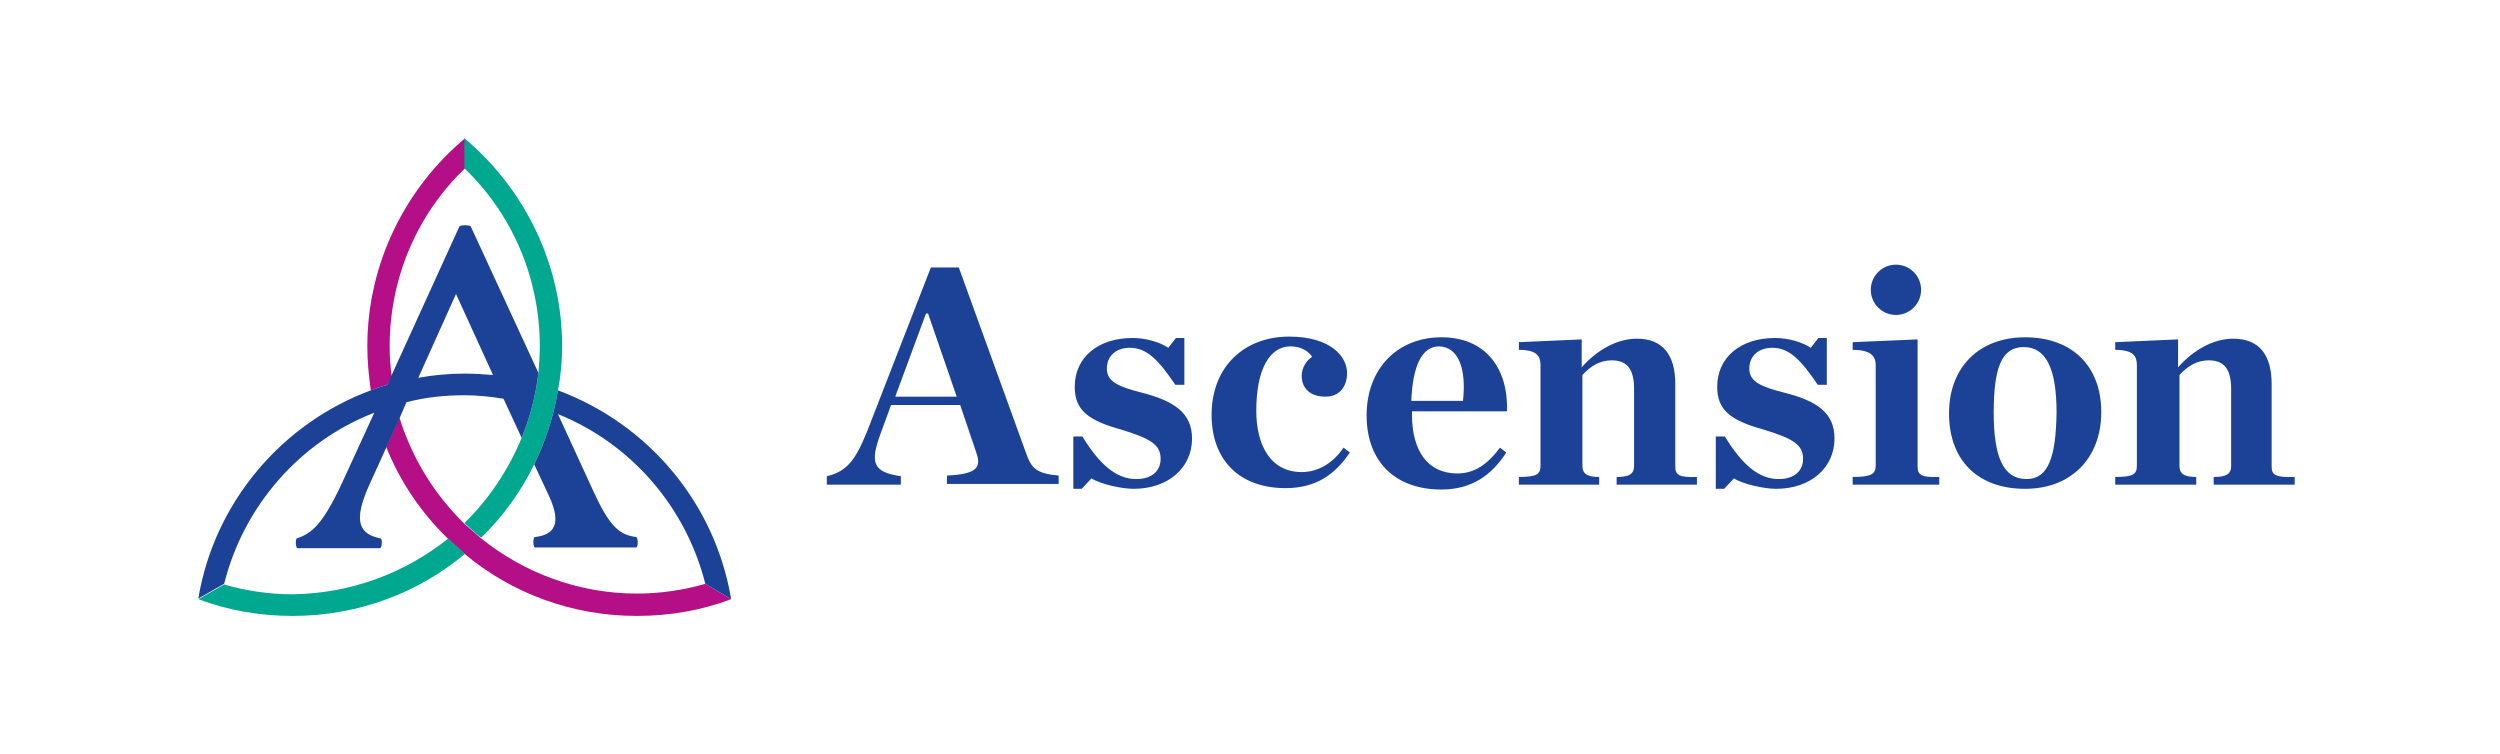 <svg width="358" height="108" viewBox="0 0 358 108" fill="none" xmlns="http://www.w3.org/2000/svg">
<path fill-rule="evenodd" clip-rule="evenodd" d="M53.1 55.9C53.9 55.6 54.7 55.3 55.5 55.1L56.1 53.9C55.9 52.5 55.8 51.1 55.8 49.6C55.8 39.6 59.9 30.5 66.6 24.1V19.8C58.1 26.9 52.6 37.7 52.6 49.6C52.6 51.7 52.8 53.8 53.1 55.9ZM68.9 77.1C75 82 82.8 85 91.2 85C94.6 85 97.9 84.5 101 83.6L104.7 85.8C100.5 87.4 95.9 88.2 91.2 88.2C81.8 88.2 73.2 84.9 66.5 79.3C65.7 78.6 64.9 77.9 64.1 77.1C60.3 73.4 57.3 69 55.3 64L57.2 59.8C59 65.6 62.2 70.8 66.5 75L68.9 77.1Z" fill="#B40F87"/>
<path fill-rule="evenodd" clip-rule="evenodd" d="M66.5 19.8C75 26.9 80.5 37.7 80.5 49.6C80.5 51.7 80.3 53.9 79.9 55.9C79.3 59.6 78.1 63.2 76.5 66.5C74.6 70.4 72 74 68.9 77C68.367 76.6 67.833 76.111 67.3 75.622C67.033 75.378 66.767 75.133 66.5 74.9C70 71.5 72.8 67.3 74.7 62.7C75.9 59.8 76.7 56.7 77.1 53.4C77.2 52.2 77.3 50.9 77.3 49.6C77.3 39.6 73.2 30.5 66.5 24.1V19.8ZM66.6 79.3C65.8 78.6 65 77.9 64.2 77.1C58.1 82 50.3 85 41.9 85.1C38.5 85.1 35.2 84.6 32.1 83.7L28.4 85.8C32.6 87.4 37.2 88.2 41.9 88.2C51.3 88.2 59.9 84.9 66.6 79.3L66.6 79.3Z" fill="#00A890"/>
<path fill-rule="evenodd" clip-rule="evenodd" d="M77.1 53.4C76.7 56.7 75.9 59.8 74.7 62.7L72.1 57.1C70.3 56.8 68.4 56.6 66.5 56.6C63.6 56.6 60.9 56.9 58.2 57.6L57.3 59.7L55.4 63.9L52.9 69.4C50.4 74.9 51.6 76.5 54.5 77.1C54.8 77.2 54.7 78.5 54.4 78.5H42.6C42.3 78.4 42.3 77.2 42.5 77.1C44.6 76.4 46.2 75.2 49.1 68.9L53.6 59.1C43 63.2 34.9 72.4 32.1 83.6L28.4 85.7C30.7 71.9 40.4 60.6 53.1 55.9C53.9 55.6 54.7 55.3 55.5 55.1L56 53.9L65.8 32.4C66.1 32.2 67.1 32.2 67.4 32.4L77.1 53.4ZM104.7 85.8L101 83.6C98.2 72.5 90.3 63.5 79.9 59.3L85 70.4C87.3 75.4 88.7 76.6 91.1 76.9C91.4 77 91.4 78.4 91.1 78.4H76.6C76.3 78.3 76.3 76.9 76.6 76.9C79.4 76.6 80.4 75 78.7 71.2L76.5 66.5C78.1 63.2 79.3 59.6 79.9 55.9C92.8 60.7 102.4 72 104.7 85.8ZM65.3 42.1L70.6 53.7C69.3 53.6 67.9 53.5 66.6 53.5C64.3 53.5 62.1 53.7 59.9 54.1L65.3 42.1Z" fill="#1B4297"/>
<path fill-rule="evenodd" clip-rule="evenodd" d="M271.5 45.1C273.488 45.1 275.1 43.488 275.1 41.5C275.1 39.512 273.488 37.9 271.5 37.9C269.512 37.9 267.9 39.512 267.9 41.5C267.9 43.488 269.512 45.1 271.5 45.1ZM146.9 64.8L137.3 38.3H133.3L124.2 61.7C122.5 65.9 121.3 67.5 118.4 68.2V69.4H129V68.2C125.1 67.6 124.5 66.4 126.1 62.1L127.6 58H137.5L139.8 64.8C140.6 67 139.8 67.9 135.6 68.1V69.3H151.6V68.1C148.4 67.8 147.7 67.1 146.9 64.8ZM128.2 56.8L132.6 44.9H132.9L137 56.8H128.2ZM158.5 52.8C158.5 54.7 160.3 55.4 163.4 56.2C168.1 57.4 170.7 59.1 170.7 62.8C170.7 66.9 167.4 70 162.3 70C160.6 70 157.5 69.3 156.3 68.5L154.9 70H153.7V62.5H155C157.5 66.6 159.9 68.6 162.7 68.6C165 68.6 166.2 67.4 166.2 65.7C166.2 63.7 164.8 62.8 160.5 61.5C155.8 60.2 153.9 58.7 153.9 55.4C153.9 51.2 157.2 48.4 162.2 48.4C164.1 48.4 166.1 49 167.3 49.8L168.4 48.4H169.6V55.1H168.3C166 51.7 164.3 49.8 161.8 49.8C159.9 49.8 158.5 50.9 158.5 52.8ZM186.4 67.6C181.9 67.6 179.9 63.7 179.9 58.8C179.9 52.9 181.8 49.6 184.8 49.6C186.3 49.6 187.4 50.3 187.9 51.1C187.2 51.5 186.4 52.6 186.4 53.8C186.4 55.5 187.5 56.8 189.8 56.8C191.8 56.8 192.9 55.4 192.9 53.4C192.9 51.1 190.6 48.2 184.6 48.2C178.2 48.2 173.5 52.5 173.5 59.4C173.5 65.9 177.5 69.9 184.1 69.9C188.5 69.9 191.2 67.9 193.3 64.8L192.4 64.1C190.9 66.3 188.8 67.6 186.4 67.6ZM206.4 48.3C200.3 48.3 195.7 52.6 195.7 59.5C195.7 66.1 199.8 70.1 206.4 70.1C210.9 70.1 213.7 67.9 215.7 64.8L214.8 64.1C213.1 66.4 211.2 67.8 208.7 67.8C204.4 67.8 202.2 64.5 202.2 59.4V58.9H215.8C216 52.8 212.8 48.3 206.4 48.3ZM209.5 57.4H202.1C202.3 52.4 203.6 49.6 206.1 49.6C208.9 49.7 210 52.9 209.5 57.4ZM239.9 66.8V55C239.9 50.8 238.1 48.5 234.4 48.5C231.5 48.5 228.6 50.2 226.5 52.6V48.6L217.5 49V50.1C220.1 50.1 220.6 51 220.6 52.3V66.7C220.6 67.9 220.1 68.3 217.5 68.3V69.4H229V68.3C227.2 68.3 226.6 67.8 226.6 66.7V53.7C227.8 52.4 229.1 51.6 230.8 51.6C233.1 51.6 234 53 234 55.7V66.7C234 67.9 233.3 68.3 231.5 68.3V69.4H243V68.3C240.4 68.4 239.9 68 239.9 66.8ZM250.5 52.8C250.5 54.7 252.3 55.4 255.4 56.2C260.2 57.4 262.7 59.1 262.7 62.8C262.7 66.9 259.4 70 254.3 70C252.6 70 249.5 69.3 248.3 68.5L246.9 70H245.7V62.5H247C249.5 66.6 251.9 68.6 254.7 68.6C257 68.6 258.2 67.4 258.2 65.7C258.2 63.7 256.8 62.8 252.5 61.5C247.8 60.2 245.9 58.7 245.9 55.4C245.9 51.2 249.2 48.4 254.2 48.4C256.1 48.4 258.1 49 259.3 49.8L260.4 48.4H261.6V55.1H260.3C258 51.7 256.3 49.8 253.8 49.8C251.9 49.8 250.5 50.9 250.5 52.8ZM274.6 66.8V48.6L265.3 49V50.1C267.9 50.1 268.6 51 268.6 52.3V66.7C268.6 67.9 267.9 68.3 265.3 68.3V69.4H277.7V68.3C275.1 68.4 274.6 68 274.6 66.8ZM290 48.3C283.4 48.3 279.1 52.6 279.1 59.2C279.1 65.9 283.2 70 290 70C296.5 70 300.9 65.7 300.9 59C300.9 52.4 296.7 48.3 290 48.3ZM290.2 68.6C286.9 68.6 285.5 65.5 285.5 59.1C285.5 52.7 286.6 49.7 289.8 49.7C293 49.7 294.5 52.8 294.5 59.1C294.4 65.5 293.3 68.6 290.2 68.6ZM325.3 66.8V55C325.3 50.8 323.5 48.5 319.8 48.5C316.9 48.5 314 50.2 311.9 52.6V48.6L302.9 49V50.1C305.5 50.1 306 51 306 52.3V66.7C306 67.9 305.5 68.3 302.9 68.3V69.4H314.5V68.3C312.7 68.3 312.1 67.8 312.1 66.7V53.7C313.3 52.4 314.6 51.6 316.3 51.6C318.6 51.6 319.5 53 319.5 55.7V66.7C319.5 67.9 318.8 68.3 317 68.3V69.4H328.6V68.3C325.8 68.4 325.3 68 325.3 66.8Z" fill="#1B4297"/>
</svg>
